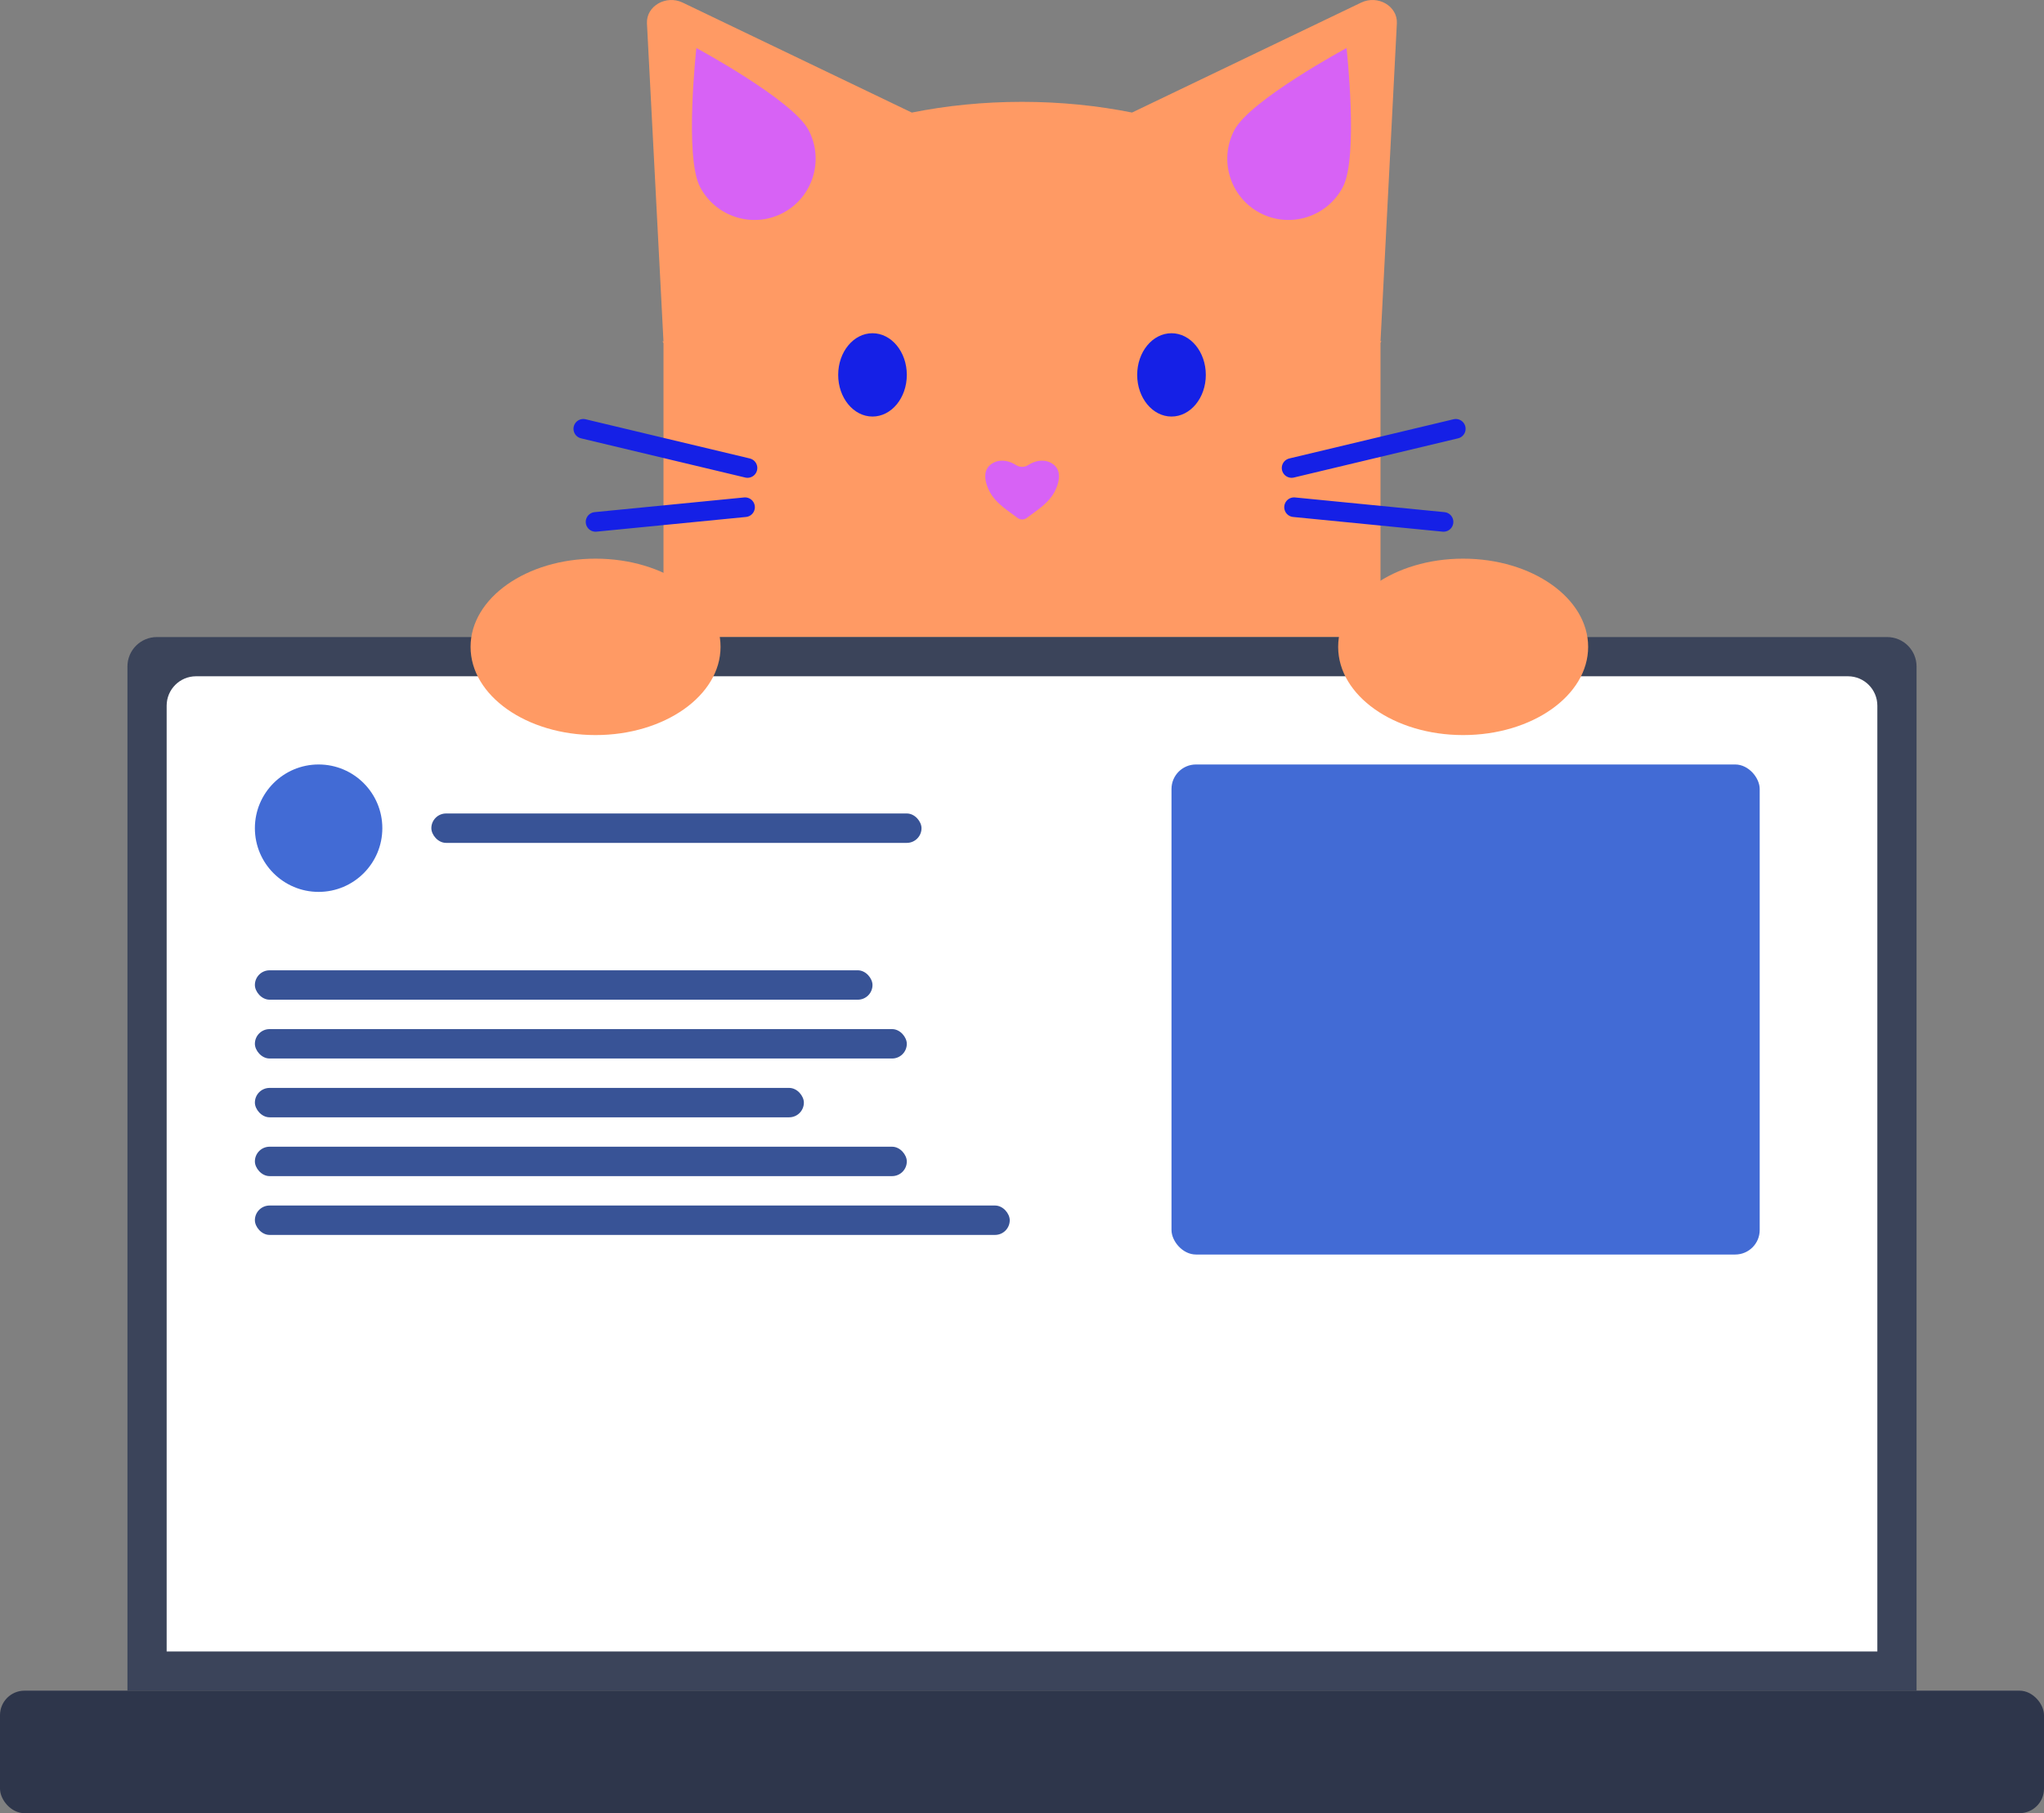 <svg width="417" height="370" viewBox="0 0 417 370" fill="none" xmlns="http://www.w3.org/2000/svg">
<rect x="0" y="0" width="417" height="370" fill="#808080" stroke="none"/>
<path d="M277.694 0.528C281.086 -1.1 285.132 1.241 284.978 4.741L281.638 69.687C281.606 70.403 281.967 69.115 281.638 69.687V130H135.36V69.748C135.01 69.162 135.393 70.488 135.36 69.748L131.986 4.741C131.832 1.241 135.878 -1.1 139.27 0.528L186.02 22.972C193.102 21.55 200.656 20.782 208.499 20.782C216.332 20.782 223.878 21.549 230.953 22.967L277.694 0.528Z" fill="#FF9A64"/>
<path d="M26 136C26 132.686 28.686 130 32 130H385C388.314 130 391 132.686 391 136V345H26V136Z" fill="#3B445A"/>
<path d="M34 144C34 140.686 36.686 138 40 138H377C380.314 138 383 140.686 383 144V337H34V144Z" fill="white"/>
<ellipse cx="298.5" cy="132" rx="25.5" ry="18" fill="#FF9A64"/>
<ellipse cx="121.5" cy="132" rx="25.5" ry="18" fill="#FF9A64"/>
<path fill-rule="evenodd" clip-rule="evenodd" d="M209.711 94.929C209.017 95.378 208.024 95.378 207.328 94.929C206.098 94.136 204.336 93.573 202.675 94.427C199.958 95.825 201.198 99.04 201.954 100.436C202.986 102.339 204.862 103.697 206.562 104.928C206.918 105.185 207.266 105.437 207.598 105.688C208.148 106.104 208.927 106.104 209.476 105.688C209.807 105.437 210.155 105.185 210.51 104.928C212.206 103.697 214.078 102.339 215.103 100.436C215.855 99.04 217.084 95.825 214.363 94.427C212.699 93.573 210.939 94.136 209.711 94.929Z" fill="#D762F5"/>
<rect y="345" width="417" height="25" rx="5" fill="#2E364B"/>
<path d="M273.965 38.154C270.75 44.289 263.187 46.665 257.072 43.461C250.957 40.256 248.606 32.685 251.821 26.55C255.036 20.415 274.71 9.802 274.71 9.802C274.71 9.802 277.18 32.019 273.965 38.154Z" fill="#D762F5"/>
<path d="M142.817 38.154C146.031 44.289 153.595 46.665 159.71 43.461C165.824 40.256 168.175 32.685 164.96 26.55C161.745 20.415 142.072 9.802 142.072 9.802C142.072 9.802 139.602 32.019 142.817 38.154Z" fill="#D762F5"/>
<ellipse cx="239" cy="76.5" rx="7" ry="8.5" fill="#1520E6"/>
<ellipse cx="178" cy="76.5" rx="7" ry="8.5" fill="#1520E6"/>
<path d="M263.5 95.5L297 87.5" stroke="#1520E6" stroke-width="4" stroke-linecap="round"/>
<path d="M152.5 95.5L119 87.5" stroke="#1520E6" stroke-width="4" stroke-linecap="round"/>
<path d="M264 103.5L294.5 106.5" stroke="#1520E6" stroke-width="4" stroke-linecap="round"/>
<path d="M152 103.5L121.5 106.5" stroke="#1520E6" stroke-width="4" stroke-linecap="round"/>
<circle cx="65" cy="169" r="13" fill="#426BD5"/>
<rect x="88" y="166" width="100" height="6" rx="3" fill="#385396"/>
<rect x="52" y="198" width="126" height="6" rx="3" fill="#385396"/>
<rect x="52" y="210" width="133" height="6" rx="3" fill="#385396"/>
<rect x="52" y="246" width="154" height="6" rx="3" fill="#385396"/>
<rect x="52" y="234" width="133" height="6" rx="3" fill="#385396"/>
<rect x="52" y="222" width="112" height="6" rx="3" fill="#385396"/>
<rect x="239" y="156" width="120" height="100" rx="5" fill="#426BD5"/>
</svg>
